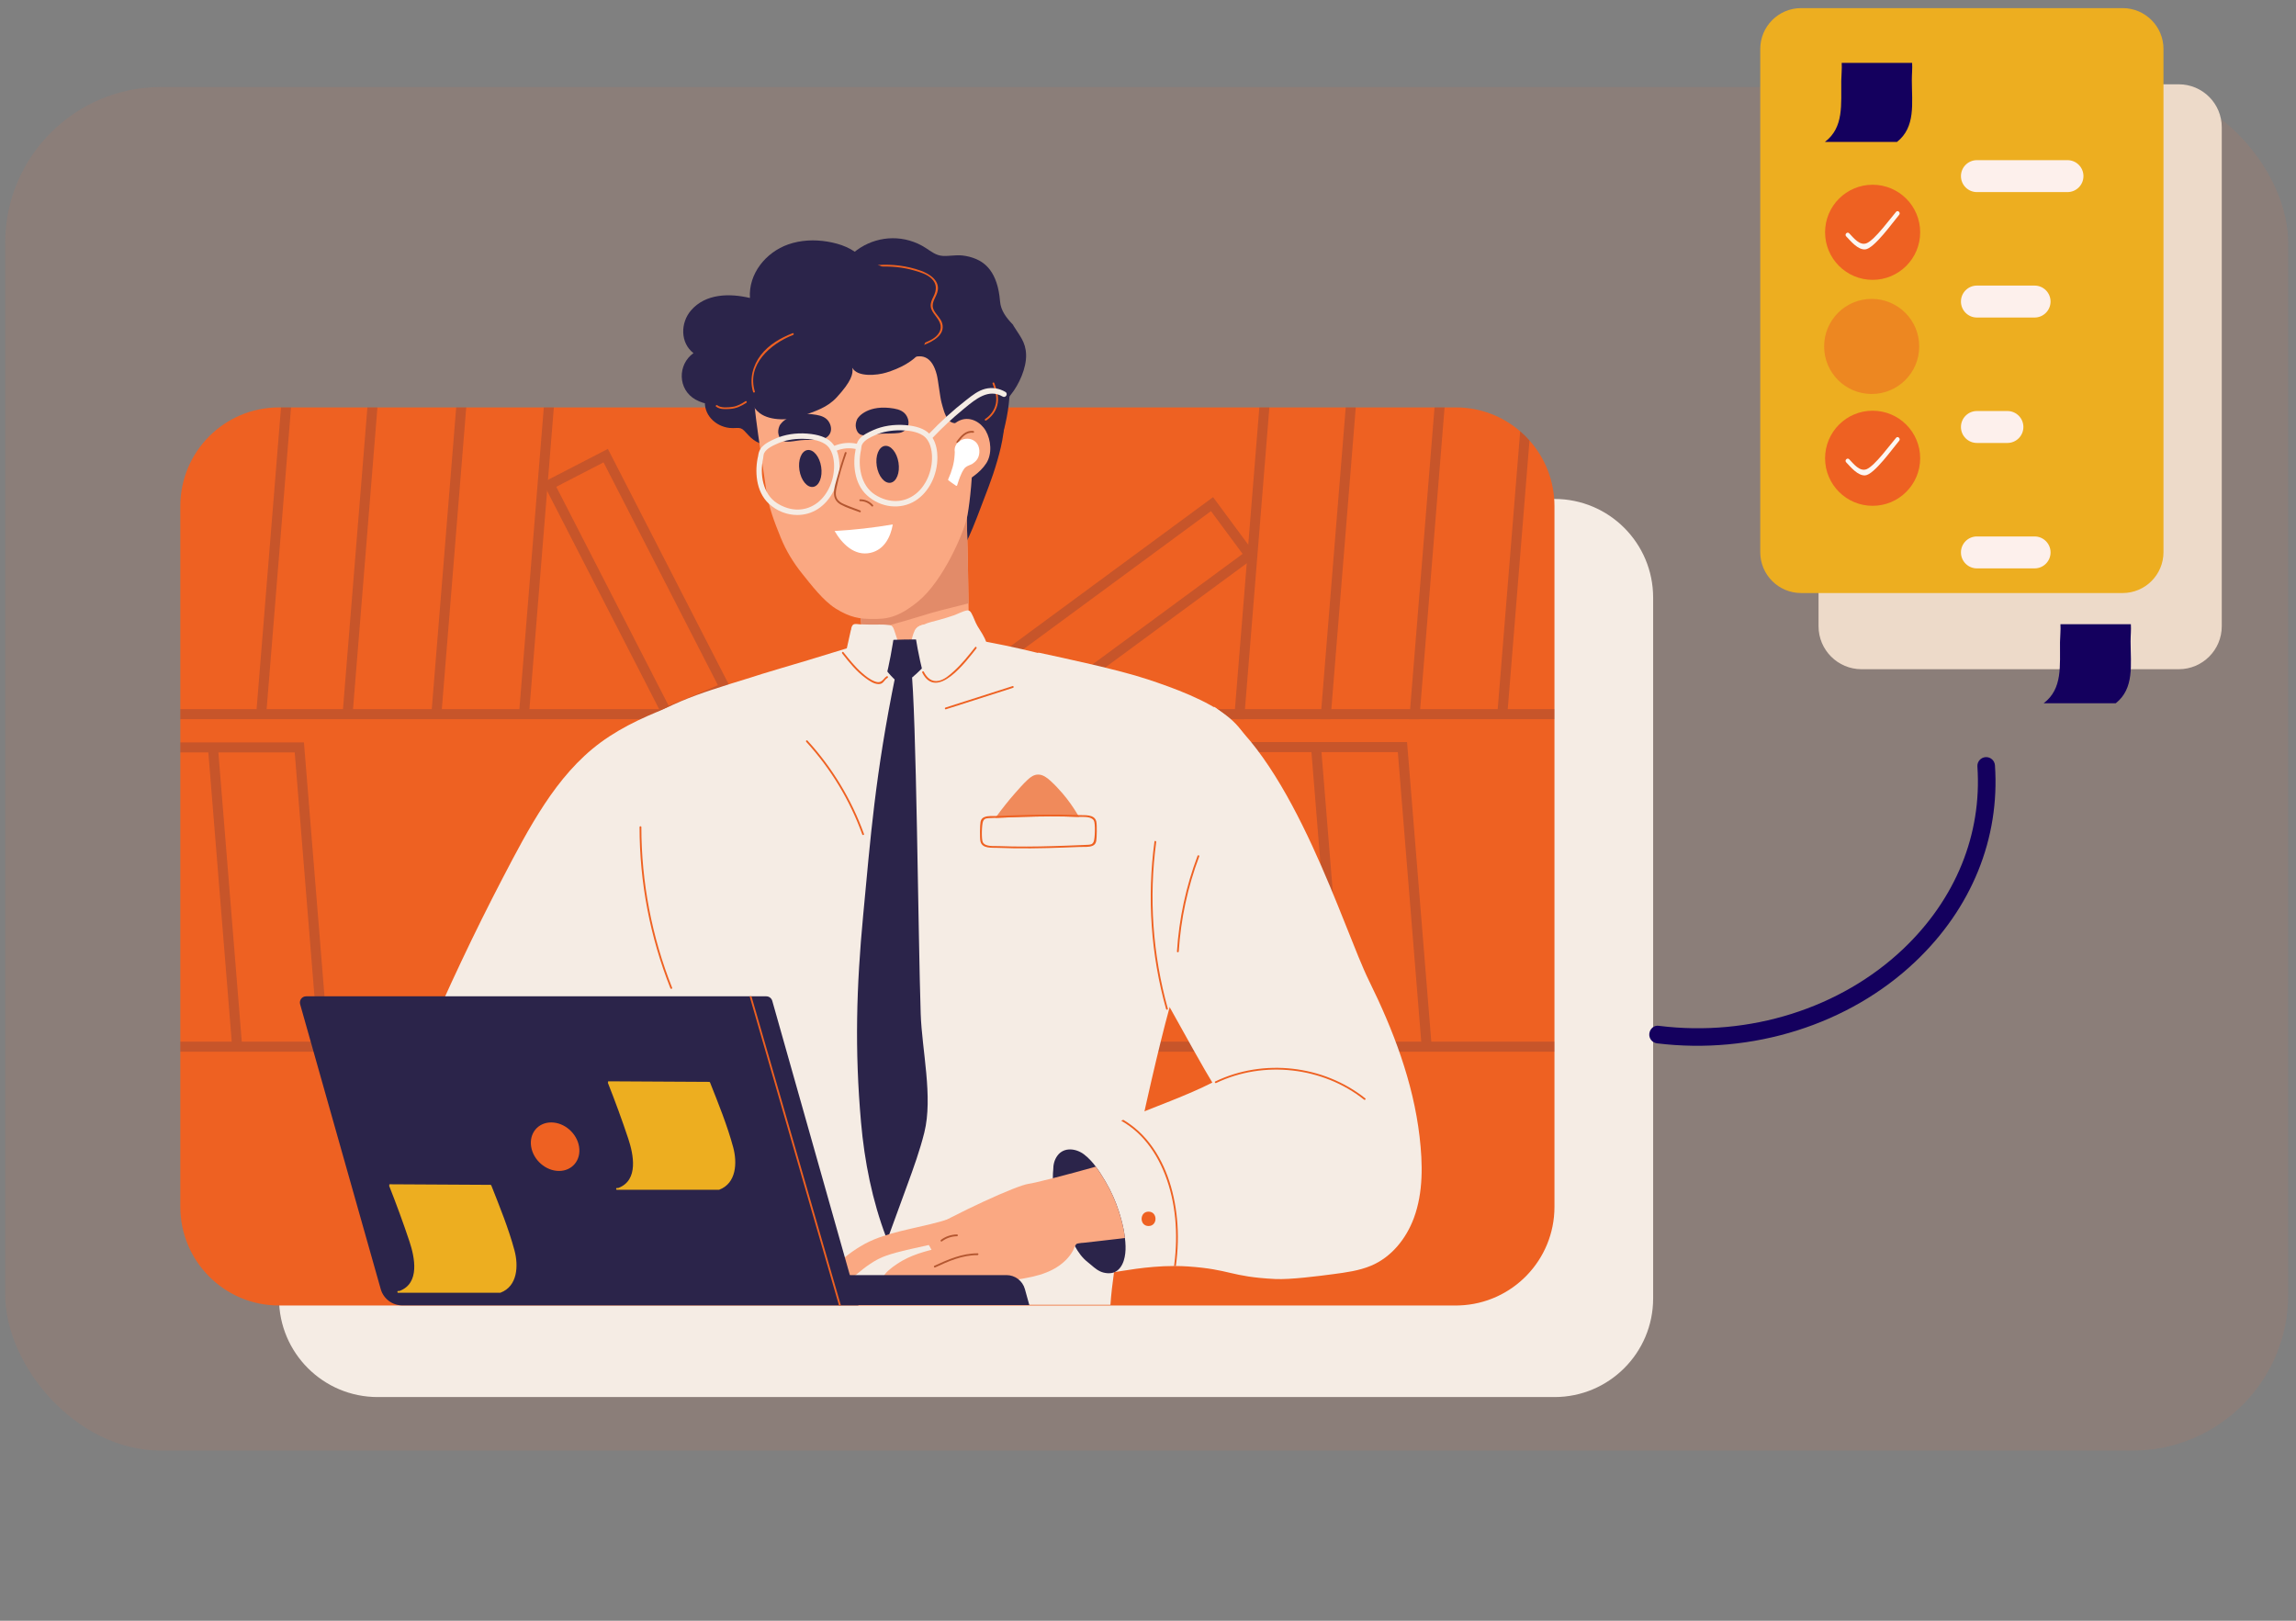 <svg xmlns="http://www.w3.org/2000/svg" width="221" height="156" viewBox="0 0 221 156" fill="none"><rect x="0" y="0" width="221" height="156" fill="#808080" stroke="none"/><rect opacity="0.1" x="0.5" y="8.375" width="219.75" height="131.25" rx="15" fill="#F06E3E"></rect><path d="M159.122 57.523V124.973C159.122 130.219 154.871 134.471 149.626 134.471H36.353C31.107 134.471 26.855 130.219 26.855 124.973V57.523C26.855 52.277 31.107 48.025 36.353 48.025H149.626C154.871 48.025 159.122 52.277 159.122 57.523Z" fill="#F5ECE4"></path><path d="M149.624 48.711V116.16C149.624 121.288 145.564 125.464 140.482 125.651C140.365 125.655 140.245 125.659 140.127 125.659H26.854C21.609 125.659 17.357 121.407 17.357 116.16V48.711C17.357 43.465 21.609 39.213 26.854 39.213H140.127C142.496 39.213 144.66 40.079 146.323 41.514C146.641 41.787 146.942 42.082 147.22 42.395C148.716 44.073 149.624 46.285 149.624 48.711Z" fill="#EE6122"></path><g opacity="0.2"><path d="M29.256 71.462H17.357V72.425H20.054L22.352 100.835H23.318L21.02 72.425H28.368L30.667 100.835H31.633L29.256 71.462Z" fill="#2B244A"></path><path d="M135.435 71.43H119.408V72.394H126.233L128.531 100.803H129.498L127.199 72.394H134.547L136.845 100.803H137.812L135.435 71.43Z" fill="#2B244A"></path><path d="M149.624 68.259V69.223L17.357 69.222V68.259H149.624Z" fill="#2B244A"></path><path d="M149.624 100.265V101.228L17.357 101.227V100.265H149.624Z" fill="#2B244A"></path><path d="M28.015 39.213L25.587 69.22H24.621L27.049 39.213H28.015Z" fill="#2B244A"></path><path d="M36.33 39.213L33.902 69.22H32.936L35.364 39.213H36.33Z" fill="#2B244A"></path><path d="M44.877 39.213L42.45 69.22H41.484L41.56 68.257L43.911 39.213H44.877Z" fill="#2B244A"></path><path d="M53.31 39.213L50.882 69.22H49.916L52.344 39.213H53.31Z" fill="#2B244A"></path><path d="M122.183 39.213L119.755 69.221H118.79L121.218 39.213H122.183Z" fill="#2B244A"></path><path d="M130.498 39.213L128.07 69.221H127.104L129.532 39.213H130.498Z" fill="#2B244A"></path><path d="M139.047 39.213L136.619 69.221H135.653L138.08 39.213H139.047Z" fill="#2B244A"></path><path d="M147.221 42.394L145.05 69.219H144.083L146.324 41.513C146.642 41.785 146.943 42.08 147.221 42.394Z" fill="#2B244A"></path><path d="M58.511 43.209C58.226 43.356 57.939 43.503 57.655 43.651C56.138 44.434 54.621 45.217 53.105 46C52.82 46.148 52.533 46.295 52.248 46.442L63.895 69.131C64.198 69.017 64.499 68.901 64.799 68.783C66.396 68.161 67.977 67.503 69.543 66.81C69.836 66.68 70.129 66.549 70.422 66.415L58.511 43.209ZM64.359 67.925L53.543 46.855C55.06 46.072 56.577 45.29 58.094 44.505L69.103 65.954C67.538 66.648 65.955 67.305 64.359 67.925Z" fill="#2B244A"></path><path d="M120.954 53.519C120.763 53.261 120.572 53.002 120.382 52.744C119.367 51.372 118.351 49.999 117.336 48.627C117.145 48.369 116.954 48.11 116.763 47.852L96.227 62.973C96.388 63.254 96.55 63.532 96.715 63.81C97.584 65.287 98.486 66.743 99.419 68.178C99.595 68.446 99.77 68.715 99.95 68.983L120.954 53.519ZM97.491 63.238L116.562 49.197C117.578 50.569 118.591 51.942 119.608 53.314L100.194 67.607C99.259 66.173 98.358 64.716 97.491 63.238Z" fill="#2B244A"></path></g><path d="M91.73 52.907C91.796 50.794 91.773 48.677 91.533 46.575C91.299 44.526 90.942 42.332 89.999 40.461C88.224 36.941 83.938 35.7 80.145 36.004C78.88 36.105 77.632 36.348 76.409 36.67C75.186 36.992 73.939 37.401 72.664 37.235C72.942 35.582 73.64 33.987 74.431 32.509C75.247 30.987 76.342 29.675 77.817 28.704C80.857 26.702 84.782 26.308 88.356 26.789C90.078 27.02 91.785 27.526 93.194 28.534C94.451 29.433 95.418 30.669 96.082 32.027C97.623 35.179 97.405 38.766 96.448 42.047C95.342 45.841 93.304 49.288 91.73 52.907Z" fill="#2B244A"></path><path d="M67.603 76.234C67.213 77.741 66.511 79.163 65.842 80.563C65.21 81.886 64.54 83.192 63.848 84.485C61.065 89.684 57.911 94.677 55.218 99.926C53.72 102.846 52.371 105.846 51.322 108.958C51.306 109.004 51.34 109.049 51.382 109.064C53.006 109.624 54.629 110.185 56.252 110.745C57.065 111.026 57.876 111.306 58.688 111.586C59.12 111.735 59.553 111.885 59.986 112.034C60.388 112.173 60.866 112.278 61.129 112.638C61.599 113.28 61.165 114.23 60.936 114.888C60.672 115.65 60.389 116.405 60.086 117.153C59.454 118.716 58.738 120.243 57.948 121.733C57.948 121.733 57.947 121.738 57.946 121.74C57.588 121.726 57.23 121.712 56.872 121.699L52.124 121.515C49.123 121.399 46.098 121.345 43.13 120.843C41.794 120.616 40.442 120.318 39.181 119.818C38.035 119.364 36.894 118.677 36.277 117.571C35.548 116.265 35.751 114.685 36.062 113.289C36.38 111.855 36.858 110.463 37.372 109.088C39.475 103.468 41.851 97.942 44.414 92.516C45.693 89.809 47.024 87.128 48.408 84.474C49.66 82.073 50.919 79.661 52.413 77.4C53.891 75.162 55.634 73.068 57.804 71.47C60.04 69.824 62.616 68.727 65.201 67.758C65.3 67.722 65.399 67.685 65.498 67.648C67.014 70.296 68.415 73.111 67.603 76.234Z" fill="#F5ECE4"></path><path d="M76.279 38.289C76.221 37.011 75.635 34.829 73.933 35.007C72.889 35.116 71.85 35.874 71.023 36.459C70.092 37.118 69.156 38.298 67.894 37.979C67.845 37.967 67.806 37.996 67.787 38.039C67.72 38.199 67.757 38.34 67.872 38.443C67.665 39.852 68.816 41.037 70.222 41.191C70.448 41.216 70.666 41.204 70.892 41.194C71.214 41.179 71.392 41.215 71.629 41.453C71.933 41.759 72.187 42.092 72.545 42.346C73.174 42.793 74.018 43.016 74.748 42.671C76.261 41.955 76.343 39.706 76.279 38.289Z" fill="#2B244A"></path><path d="M120.224 81.457C118.97 86.389 114.908 90.964 112.98 95.703C112.123 97.806 107.395 118.051 106.884 125.593H76.811C75.059 125.119 73.33 124.569 71.632 123.945C71.599 124.043 71.564 124.14 71.53 124.237C71.609 124.234 71.689 124.228 71.768 124.225C71.889 124.218 71.888 124.391 71.768 124.398C71.668 124.403 71.568 124.408 71.468 124.414C71.379 124.654 71.289 124.893 71.193 125.13C71.149 125.231 70.97 125.186 71.013 125.083C71.101 124.865 71.187 124.645 71.269 124.424C70.556 124.462 69.68 121.897 68.967 121.932C62.041 122.278 55.043 122.48 48.173 121.418C46.822 121.209 45.463 120.939 44.757 119.733C44.045 118.512 43.997 116.971 44.113 115.621C44.245 114.089 44.599 112.572 44.907 111.062C45.233 109.466 45.574 107.871 45.93 106.28C47.35 99.943 49.01 93.651 50.906 87.422C51.772 84.573 52.619 81.701 53.717 78.92C54.641 76.583 55.807 74.281 57.575 72.386C58.991 70.869 60.754 69.831 62.633 68.951C64.471 67.863 66.539 67.044 68.52 66.395C69.775 65.982 71.039 65.587 72.307 65.2C73.137 64.909 76.839 63.83 77.783 63.543L87.143 60.679C91.446 61.087 95.712 61.812 99.89 62.846C99.917 62.82 99.962 62.816 100.073 62.84C102.333 63.33 107.587 64.434 110.454 65.385C112.906 66.198 116.249 67.401 118.249 69.03C122.081 72.149 121.26 77.379 120.224 81.457Z" fill="#F5ECE4"></path><path d="M136.091 117.239C135.352 119.226 133.936 121.012 131.944 121.839C130.801 122.313 129.562 122.476 128.345 122.638C126.922 122.827 124.179 123.18 122.746 123.109C118.379 122.892 118.481 122.178 114.316 121.898C113.935 121.874 113.556 121.86 113.183 121.858C113.124 121.857 113.067 121.857 113.01 121.857C110.329 121.86 107.89 122.369 107.096 122.474C105.641 120.021 102.404 111.146 102.254 110.829C103.699 109.745 105.737 108.78 107.921 107.87C107.988 107.841 108.056 107.813 108.123 107.786C111.104 106.553 114.333 105.413 116.693 104.2C115.374 102.096 108.749 89.957 106.779 86.501C108.159 84.448 110.274 80.104 111.422 77.883C112.519 75.761 113.636 73.658 114.774 71.558C115.23 70.714 115.636 69.839 116.066 68.978C116.144 69.032 116.221 69.085 116.297 69.142C119.882 71.812 116.031 67.428 116.996 68.111C124.561 73.473 129.333 89.446 131.765 94.382C134.098 99.115 136.026 104.134 136.641 109.407C136.941 111.999 137.01 114.755 136.091 117.239Z" fill="#F5ECE4"></path><path d="M98.766 34.128C98.727 32.892 98.129 32.303 97.552 31.354C97.534 31.326 97.525 31.298 97.518 31.27C96.883 30.609 96.332 29.92 96.259 29.007C96.029 26.105 94.74 25.262 93.925 24.921C93.517 24.751 93.087 24.642 92.647 24.593C92.01 24.52 91.388 24.666 90.754 24.631C90.098 24.595 89.642 24.216 89.12 23.876C88.632 23.557 88.097 23.312 87.534 23.152C85.374 22.534 83.075 23.238 81.598 24.863C81.573 24.791 81.438 24.803 81.427 24.898C81.42 24.959 81.417 25.02 81.413 25.081C81.366 25.137 81.319 25.191 81.274 25.248C81.213 25.328 81.329 25.404 81.401 25.354C81.393 26.012 81.53 26.661 81.82 27.261C81.854 27.33 81.89 27.401 81.928 27.471C81.903 27.494 81.877 27.518 81.854 27.545C81.377 28.092 81.607 28.913 82.014 29.424C82.571 30.123 83.437 30.425 84.259 30.702C85.197 31.018 86.098 31.403 86.95 31.906C90.406 33.947 92.983 37.097 93.743 40.96C94.085 42.7 94.178 44.475 94.146 46.245C93.432 47.289 92.601 48.554 92.348 49.793C92.111 50.956 91.882 52.148 91.755 53.344C91.729 53.444 91.703 53.545 91.677 53.645C91.653 53.734 91.757 53.782 91.821 53.729C92.942 52.806 93.42 51.451 95.164 46.84C95.705 45.409 96.362 43.323 96.566 41.808C96.721 40.659 96.779 39.455 97.043 38.314C97.126 38.205 97.21 38.098 97.297 37.991C98.089 37.009 98.808 35.417 98.766 34.128Z" fill="#2B244A"></path><path d="M93.231 58.548C93.2 55.451 93.134 52.352 93.036 49.256C93.005 48.179 92.966 47.103 92.925 46.027C92.92 45.932 92.781 45.906 92.757 46.005C92.621 46.553 92.166 46.873 91.714 47.152C91.24 47.442 90.76 47.721 90.278 47.999C89.305 48.561 88.321 49.104 87.328 49.628C85.648 50.513 83.939 51.34 82.209 52.115C82.199 52.031 82.188 51.946 82.177 51.861C82.163 51.752 81.993 51.75 82.007 51.861C82.022 51.97 82.034 52.079 82.048 52.188C81.785 52.305 81.522 52.425 81.257 52.539C81.157 52.582 81.244 52.732 81.342 52.689C81.586 52.584 81.828 52.471 82.071 52.364C82.29 54.097 82.485 55.831 82.659 57.57C82.78 58.777 82.89 59.987 82.987 61.198C83.044 61.878 83.096 62.556 83.145 63.236C82.997 63.36 82.963 63.663 83.167 63.81C83.174 63.813 83.181 63.817 83.186 63.822C83.188 63.831 83.188 63.839 83.188 63.846C83.194 63.94 83.312 63.953 83.347 63.893C83.679 63.983 86.887 63.984 87.177 63.95L89.679 63.204C90.81 63.073 92.029 62.798 93.152 63.097C93.205 63.111 93.259 63.07 93.259 63.012C93.257 61.525 93.248 60.038 93.231 58.548Z" fill="#FAA882"></path><path d="M83.707 60.675C84.554 60.558 85.388 60.231 86.206 60.012C87.366 59.701 88.508 59.325 89.66 58.992C90.839 58.65 92.044 58.392 93.227 58.068C93.194 55.13 93.131 52.19 93.038 49.253C90.592 50.981 88.455 53.108 86.198 55.066C85.121 56.001 83.968 56.96 82.66 57.566C82.762 58.583 82.854 59.602 82.94 60.62C83.199 60.591 83.464 60.609 83.707 60.675Z" fill="#E28B69"></path><path d="M108.34 119.955C108.333 119.691 108.312 119.424 108.279 119.159C108.212 118.57 108.089 117.982 107.935 117.408C107.871 117.162 107.798 116.918 107.722 116.679C107.388 115.63 106.937 114.616 106.373 113.67C106.105 113.217 105.81 112.738 105.474 112.291C105.329 112.096 105.175 111.908 105.012 111.731C104.803 111.501 104.578 111.292 104.338 111.109C103.573 110.535 102.415 110.381 101.785 111.231C101.478 111.649 101.379 112.114 101.379 112.596C101.367 112.707 101.358 112.817 101.352 112.928C101.343 113.087 101.337 113.246 101.341 113.404C101.355 115.014 101.914 116.593 102.572 118.079C102.654 118.263 102.739 118.448 102.823 118.632C103.03 119.078 103.231 119.528 103.466 119.951C103.784 120.532 104.166 121.069 104.712 121.496C105.132 121.823 105.429 122.156 105.91 122.381C106.297 122.563 106.913 122.632 107.314 122.435C108.179 122.012 108.364 120.809 108.34 119.955Z" fill="#2B244A"></path><path d="M107.937 117.41C107.873 117.165 107.8 116.921 107.724 116.682C107.39 115.632 106.939 114.618 106.375 113.672C106.107 113.219 105.812 112.74 105.476 112.294C104.11 112.681 102.581 113.091 101.343 113.406C100.2 113.697 99.304 113.907 99.012 113.946C97.853 114.099 92.109 116.727 88.593 118.789C88.349 118.931 89.457 119.192 89.163 119.385C89.657 120.325 90.187 121.245 90.709 122.171C91.012 122.708 91.289 123.262 91.634 123.765C93.502 123.658 95.368 123.503 97.222 123.252C99.097 122.996 101.153 122.698 102.564 121.312C102.844 121.037 103.09 120.722 103.28 120.376C103.354 120.243 103.399 120.089 103.468 119.954C103.479 119.932 103.491 119.911 103.503 119.89C103.617 119.7 103.61 119.721 103.839 119.672C104.003 119.636 104.182 119.634 104.349 119.617C104.755 119.574 105.161 119.529 105.568 119.48C106.349 119.394 107.131 119.304 107.911 119.209C108.033 119.193 108.158 119.18 108.281 119.162C108.213 118.572 108.09 117.984 107.937 117.41Z" fill="#FAA882"></path><path d="M93.156 37.677C92.493 35.159 92.031 32.752 89.529 31.671C88.104 31.055 87.463 30.505 85.934 30.256C84.325 29.993 82.679 29.886 81.055 30.072C78.469 30.367 75.941 31.466 74.233 33.455C73.339 34.498 72.768 35.742 72.558 37.045C72.529 37.056 72.508 37.081 72.512 37.122C72.517 37.164 72.522 37.207 72.526 37.249C72.383 38.347 73.455 45.036 73.768 47.257C73.994 48.853 74.55 50.273 75.161 51.777C75.667 53.023 76.378 54.18 77.223 55.229C78.105 56.325 79.232 57.814 80.436 58.573C81.869 59.475 82.821 59.553 83.75 59.574C85.282 59.61 86.387 59.51 88.376 57.888C90.799 55.913 92.862 51.123 93.132 49.565C93.66 46.505 93.954 40.699 93.156 37.677Z" fill="#FAA882"></path><path d="M79.041 44.929C79.194 45.908 78.849 46.775 78.271 46.865C77.693 46.955 77.1 46.234 76.948 45.255C76.796 44.276 77.141 43.409 77.719 43.319C78.297 43.229 78.889 43.95 79.041 44.929Z" fill="#2B244A"></path><path d="M85.715 46.466C86.293 46.376 86.638 45.509 86.486 44.53C86.333 43.551 85.741 42.83 85.163 42.92C84.585 43.01 84.24 43.877 84.392 44.856C84.544 45.835 85.137 46.556 85.715 46.466Z" fill="#2B244A"></path><path d="M84.029 48.609C83.712 48.255 83.274 48.062 82.799 48.063C82.688 48.063 82.688 48.237 82.799 48.236C83.232 48.235 83.618 48.409 83.907 48.731C83.981 48.814 84.103 48.691 84.029 48.609Z" fill="#B35630"></path><path d="M79.08 42.282C78.598 42.349 77.933 42.336 77.448 42.347C76.984 42.358 76.483 42.471 76.022 42.509C75.449 42.554 75.093 42.427 74.941 41.838C74.865 41.545 74.917 41.261 75.031 40.987C75.152 40.693 76.147 39.516 78.577 39.93C79.068 40.014 79.575 40.189 79.832 40.685C80.265 41.522 79.75 42.189 79.08 42.282Z" fill="#2B244A"></path><path d="M86.539 41.672C86.057 41.739 85.392 41.727 84.907 41.738C84.443 41.748 83.942 41.862 83.481 41.899C82.909 41.945 82.552 41.818 82.4 41.229C82.324 40.935 82.376 40.652 82.49 40.377C82.611 40.084 83.606 38.907 86.036 39.321C86.526 39.404 87.034 39.579 87.291 40.075C87.724 40.912 87.209 41.579 86.539 41.672Z" fill="#2B244A"></path><path d="M83.799 53.209C82.249 53.563 81.055 52.346 80.334 51.11C82.213 51.005 84.082 50.794 85.935 50.477C85.722 51.704 85.106 52.91 83.799 53.209Z" fill="white"></path><path d="M94.737 40.453C94.538 40.831 94.262 40.977 93.791 40.855C93.558 40.794 93.356 40.691 93.109 40.671C92.432 40.619 91.741 41.004 91.256 40.367C90.913 39.918 90.778 39.296 90.632 38.775C90.477 38.224 90.312 36.622 90.169 36.067C89.729 34.352 88.814 34.09 87.842 34.418C87.859 34.362 87.13 32.531 87.128 32.464C87.116 32.123 86.882 31.913 86.605 31.713C86.368 31.542 86.081 31.387 85.983 31.109C85.851 30.733 86.101 30.334 86.438 30.124C86.949 29.805 87.668 29.805 88.259 29.868C90.805 30.138 92.543 32.07 93.646 33.99C94.718 35.857 95.827 38.391 94.737 40.453Z" fill="#2B244A"></path><path d="M94.887 41.47C94.42 40.65 93.431 40.086 92.493 40.422C91.612 40.737 91.121 41.672 90.97 42.543C90.958 42.611 91.019 42.655 91.071 42.651C91.083 43.128 91.215 43.6 91.337 44.069C91.565 44.945 91.798 45.82 92.031 46.694C92.047 46.752 92.109 46.77 92.158 46.746C93.17 46.262 94.32 45.55 94.939 44.584C95.51 43.693 95.396 42.364 94.887 41.47Z" fill="#FAA882"></path><path d="M93.679 41.48C92.936 41.396 92.464 41.965 92.07 42.511C92.023 42.576 92.1 42.654 92.167 42.638C93.106 42.41 93.803 43.938 92.89 44.394C92.79 44.443 92.878 44.593 92.977 44.543C93.996 44.035 93.348 42.421 92.333 42.444C92.667 41.999 93.068 41.584 93.679 41.653C93.789 41.666 93.788 41.493 93.679 41.48Z" fill="#B35630"></path><path d="M90.691 31.123C90.559 30.655 90.161 30.332 89.924 29.923C89.53 29.242 90.019 28.781 90.218 28.15C90.565 27.047 89.486 26.359 88.601 26.045C87.3 25.584 85.912 25.415 84.536 25.505C84.426 25.512 84.425 25.685 84.536 25.677C85.715 25.6 86.894 25.715 88.029 26.044C88.587 26.205 89.216 26.391 89.648 26.799C90.2 27.32 90.168 27.909 89.851 28.544C89.697 28.854 89.542 29.171 89.591 29.528C89.635 29.842 89.827 30.105 90.014 30.351C90.394 30.85 90.759 31.353 90.406 31.992C90.099 32.547 89.475 32.801 88.918 33.028C88.816 33.069 88.86 33.236 88.963 33.194C89.793 32.858 91.004 32.234 90.691 31.123Z" fill="#EE6122"></path><path d="M71.756 38.618C71.367 38.869 70.98 39.093 70.514 39.16C70.09 39.22 69.399 39.292 69.043 39.01C68.956 38.943 68.833 39.064 68.921 39.133C69.3 39.432 69.84 39.387 70.297 39.357C70.886 39.318 71.354 39.083 71.843 38.767C71.937 38.707 71.85 38.557 71.756 38.618Z" fill="#EE6122"></path><path d="M95.706 36.872C95.667 36.769 95.5 36.814 95.539 36.918C95.772 37.54 95.996 38.196 95.852 38.867C95.72 39.475 95.347 39.989 94.829 40.327C94.736 40.388 94.823 40.537 94.916 40.476C95.435 40.138 95.822 39.637 95.988 39.035C96.191 38.294 95.967 37.568 95.706 36.872Z" fill="#EE6122"></path><path d="M94.948 61.867C94.773 61.292 94.406 60.789 94.088 60.26C93.852 59.866 93.733 59.425 93.509 59.028C93.409 58.85 93.3 58.727 93.084 58.759C92.666 58.822 92.201 59.096 91.798 59.233C91.322 59.396 90.841 59.544 90.356 59.676C89.879 59.807 89.369 59.906 88.922 60.119C88.912 60.122 88.901 60.123 88.891 60.126C88.756 60.159 88.623 60.2 88.498 60.259C88.28 60.364 88.137 60.53 88.034 60.727C87.893 60.992 87.826 61.307 87.746 61.59C87.535 62.346 87.324 63.104 87.113 63.861C86.982 63.431 86.849 63.002 86.712 62.574C86.525 61.997 86.332 61.421 86.133 60.847C86.015 60.508 85.977 60.223 85.59 60.165C84.993 60.078 84.338 60.133 83.736 60.119C83.425 60.112 83.111 60.105 82.8 60.096C82.615 60.093 82.333 60.017 82.164 60.102C82 60.185 81.943 60.401 81.917 60.626C81.908 60.635 81.899 60.646 81.896 60.664L81.139 64.072C81.134 64.102 81.137 64.137 81.161 64.157C81.797 64.694 82.432 65.23 83.069 65.766C83.547 66.17 84.049 66.705 84.673 66.876C84.872 66.93 85.019 66.921 85.138 66.867C85.327 66.84 85.51 66.745 85.686 66.552C86.241 65.944 86.688 65.018 87.127 64.314C87.582 64.913 88.061 66.25 88.873 66.796C89.154 66.985 89.692 66.959 89.728 66.931L92.689 64.697C93.449 64.104 94.29 63.552 94.995 62.896C95.284 62.629 95.149 62.23 94.948 61.867Z" fill="#F5ECE4"></path><path d="M88.838 64.247C88.53 64.518 87.927 65.187 87.538 65.365C87.328 65.462 87.061 65.631 86.827 65.661C86.43 65.712 86.204 65.499 85.953 65.245C85.634 64.922 85.34 64.572 85.078 64.201C84.743 63.725 84.642 63.321 84.805 62.753C84.883 62.48 84.954 62.208 85.014 61.933C85.051 61.764 85.191 61.637 85.362 61.624C86.139 61.562 88.002 61.526 88.814 61.565C89.009 61.575 89.165 61.725 89.185 61.919C89.239 62.446 89.26 62.626 89.256 63.152C89.252 63.678 89.253 63.884 88.838 64.247Z" fill="#2B244A"></path><path d="M86.103 60.956C86.084 60.934 86.061 60.916 86.039 60.897C86.02 60.668 85.955 60.449 85.805 60.255C85.737 60.168 85.587 60.254 85.656 60.342C85.757 60.475 85.816 60.619 85.846 60.77C85.586 60.654 85.274 60.693 85.023 60.865C84.578 61.168 84.357 61.756 84.212 62.252C84.01 62.939 83.969 63.667 83.989 64.379C84.005 64.961 83.988 65.66 84.32 66.168C84.446 66.359 84.705 66.684 84.9 66.41C85.076 66.161 85.139 65.749 85.215 65.457C85.316 65.065 85.407 64.67 85.494 64.274C85.658 63.522 85.802 62.766 85.923 62.006C85.969 61.717 86.036 61.407 86.044 61.105C86.106 61.1 86.159 61.017 86.103 60.956Z" fill="#F5ECE4"></path><path d="M89.847 61.589C89.701 61.093 89.48 60.505 89.035 60.202C88.99 60.171 88.942 60.145 88.894 60.122C88.758 60.156 88.626 60.197 88.501 60.255C88.283 60.361 88.14 60.527 88.036 60.724C88.062 60.933 88.103 61.145 88.136 61.341C88.257 62.102 88.4 62.858 88.565 63.611C88.651 64.007 88.742 64.401 88.843 64.793C88.919 65.086 88.982 65.497 89.158 65.747C89.353 66.022 89.613 65.696 89.737 65.504C90.071 64.998 90.054 64.297 90.069 63.716C90.09 63.003 90.049 62.277 89.847 61.589Z" fill="#F5ECE4"></path><path d="M88.621 97.574C88.377 90.253 88.208 68.383 87.705 64.277C87.695 64.195 87.594 64.156 87.544 64.234C87.381 64.489 86.525 64.744 86.362 64.999C86.34 64.918 86.216 64.895 86.197 64.99C84.225 74.644 83.788 80.684 83.087 88.062C82.428 95.005 82.261 101.036 82.876 108.007C83.21 111.803 83.957 115.562 85.313 119.13C85.344 119.211 85.449 119.213 85.479 119.13C86.098 117.436 86.717 115.742 87.335 114.048C87.941 112.391 88.542 110.727 88.969 109.014C89.822 105.59 88.737 101.077 88.621 97.574Z" fill="#2B244A"></path><path d="M85.348 65.094C85.235 65.161 85.178 65.234 85.094 65.331C84.818 65.647 84.613 65.742 84.201 65.587C83.748 65.416 83.332 65.087 82.972 64.771C82.296 64.18 81.737 63.472 81.183 62.771C81.113 62.684 80.992 62.807 81.06 62.893C81.733 63.746 82.42 64.611 83.303 65.258C83.653 65.514 84.082 65.825 84.534 65.846C85.051 65.87 85.059 65.467 85.434 65.243C85.53 65.186 85.444 65.036 85.348 65.094Z" fill="#EE6122"></path><path d="M93.865 62.285C93.221 63.099 92.571 63.919 91.797 64.617C91.394 64.982 90.917 65.408 90.37 65.528C89.675 65.681 89.21 65.23 88.919 64.656C88.869 64.556 88.72 64.644 88.77 64.743C90.169 67.502 93.021 63.627 93.987 62.407C94.056 62.321 93.934 62.198 93.865 62.285Z" fill="#EE6122"></path><path d="M112.408 97.084C110.952 91.879 110.568 86.407 111.289 81.049C111.304 80.94 111.137 80.893 111.123 81.003C110.397 86.393 110.776 91.893 112.241 97.131C112.271 97.237 112.437 97.192 112.408 97.084Z" fill="#EE6122"></path><path d="M115.267 82.382C114.154 85.333 113.488 88.431 113.287 91.579C113.28 91.69 113.453 91.689 113.46 91.579C113.66 88.446 114.326 85.365 115.434 82.427C115.473 82.323 115.306 82.278 115.267 82.382Z" fill="#EE6122"></path><path d="M131.417 105.723C127.391 102.518 121.615 101.865 116.976 104.093C116.876 104.141 116.963 104.29 117.063 104.242C121.626 102.051 127.334 102.693 131.295 105.845C131.382 105.914 131.505 105.792 131.417 105.723Z" fill="#EE6122"></path><path d="M64.697 95.078C62.742 90.162 61.733 84.903 61.734 79.612C61.734 79.5 61.56 79.5 61.56 79.612C61.56 84.918 62.569 90.194 64.53 95.125C64.571 95.226 64.738 95.182 64.697 95.078Z" fill="#EE6122"></path><path d="M113.182 121.861C113.123 121.859 113.066 121.859 113.009 121.859C113.02 121.785 113.03 121.711 113.038 121.637C113.4 118.77 113.19 115.774 112.139 113.065C111.66 111.833 110.998 110.657 110.119 109.664C109.696 109.185 109.222 108.748 108.7 108.376C108.465 108.208 108.2 108.025 107.92 107.872C107.987 107.843 108.055 107.816 108.122 107.788C108.358 107.924 108.58 108.08 108.786 108.225C109.357 108.632 109.873 109.111 110.329 109.64C112.145 111.757 113.025 114.555 113.289 117.294C113.436 118.819 113.389 120.349 113.182 121.861Z" fill="#EE6122"></path><path d="M110.554 116.624C109.664 116.624 109.662 118.008 110.554 118.008C111.444 118.008 111.446 116.624 110.554 116.624Z" fill="#EE6122"></path><path d="M97.464 66.039C95.312 66.727 93.158 67.416 91.006 68.105C90.9 68.138 90.945 68.306 91.051 68.271C93.204 67.583 95.357 66.894 97.51 66.205C97.616 66.172 97.571 66.005 97.464 66.039Z" fill="#EE6122"></path><path d="M89.193 29.301C89.082 28.706 88.895 28.103 88.514 27.624C88.08 27.079 87.423 26.805 86.809 26.521C85.935 26.116 85.054 25.724 84.168 25.347C83.781 25.182 83.394 25.02 83.005 24.86C83.001 24.859 82.998 24.857 82.994 24.855L82.993 24.854C82.131 23.904 80.871 23.457 79.631 23.253C78.379 23.047 77.066 23.104 75.863 23.528C73.715 24.285 72.034 26.343 72.184 28.681C70.232 28.221 67.921 28.24 66.508 29.883C65.489 31.07 65.464 32.997 66.75 33.989C65.199 35.092 65.228 37.501 66.949 38.459C68.855 39.521 70.541 38.495 72.163 37.433C72.047 38.316 72.408 39.228 73.131 39.769C74.169 40.548 76.06 40.461 77.178 40.049C78.472 39.572 79.618 39.252 80.55 38.233C81.931 36.722 82.136 36.008 82.042 35.401C82.515 36.319 84.423 36.133 85.308 35.861C86.531 35.486 87.997 34.803 88.717 33.692C89.096 33.106 89.215 32.373 89.287 31.692C89.371 30.896 89.341 30.088 89.193 29.301Z" fill="#2B244A"></path><path d="M76.297 32.071C75.131 32.526 74.004 33.173 73.228 34.18C72.456 35.182 72.112 36.502 72.49 37.729C72.523 37.834 72.69 37.789 72.657 37.682C71.854 35.078 74.171 33.084 76.343 32.237C76.446 32.198 76.401 32.03 76.297 32.071Z" fill="#EE6122"></path><path d="M91.528 117.266C90.235 117.708 88.893 117.983 87.564 118.29C86.404 118.558 85.243 118.848 84.14 119.3C82.915 119.802 81.876 120.54 80.867 121.385C80.332 121.832 79.795 122.28 79.287 122.76C79.068 122.968 78.851 123.179 78.648 123.403C78.407 123.67 78.459 123.577 78.569 124.039C78.69 124.55 78.661 124.505 79.117 124.468C80.39 124.366 81.46 123.478 82.399 122.695C83.302 121.943 84.195 121.243 85.319 120.856C86.588 120.418 87.938 120.172 89.244 119.87C90.211 119.647 91.179 119.435 92.143 119.201C91.906 118.566 91.699 117.922 91.528 117.266Z" fill="#FAA882"></path><path d="M92.476 121.489C92.33 121.277 92.15 121.088 91.943 120.936C91.626 120.702 90.907 120.592 90.775 120.215C90.883 120.191 90.99 120.168 91.098 120.145C91.206 120.121 91.161 119.954 91.052 119.978C89.615 120.292 88.149 120.614 86.855 121.343C86.462 121.564 84.309 122.891 85.237 123.361C85.493 123.491 85.822 123.529 86.102 123.582C86.509 123.659 86.919 123.726 87.33 123.784C88.077 123.888 88.829 123.962 89.583 124.002C90.516 124.052 92.498 124.379 92.826 123.129C92.971 122.575 92.795 121.95 92.476 121.489Z" fill="#FAA882"></path><path d="M99.076 125.615H53.539L52.739 122.732H96.881C97.706 122.732 98.429 123.282 98.65 124.077L99.076 125.615Z" fill="#2B244A"></path><path d="M82.626 125.646H38.717C37.754 125.646 36.909 125.006 36.647 124.08L28.888 96.66C28.781 96.278 29.068 95.899 29.463 95.899H73.759C74.027 95.899 74.26 96.076 74.334 96.334L82.626 125.646Z" fill="#2B244A"></path><path d="M55.738 110.372C55.945 111.661 55.08 112.707 53.807 112.707C52.533 112.707 51.333 111.661 51.126 110.372C50.919 109.083 51.784 108.037 53.057 108.037C54.331 108.037 55.531 109.083 55.738 110.372Z" fill="#EE6122"></path><path d="M80.938 125.647H80.757L72.154 95.899H72.333L80.938 125.647Z" fill="#EE6122"></path><path d="M92.115 118.818C91.551 118.828 91.026 119.003 90.572 119.339C90.484 119.404 90.57 119.554 90.659 119.488C91.091 119.169 91.579 119.001 92.115 118.991C92.227 118.99 92.227 118.816 92.115 118.818Z" fill="#B35630"></path><path d="M94.105 120.638C92.62 120.632 91.263 121.221 89.939 121.835C89.839 121.881 89.909 122.039 90.011 121.993C91.302 121.393 92.636 120.804 94.087 120.81C94.197 120.81 94.216 120.638 94.105 120.638Z" fill="#B35630"></path><path d="M83.163 80.272C81.959 76.947 80.109 73.891 77.723 71.282C77.647 71.2 77.526 71.322 77.601 71.404C79.967 73.99 81.803 77.022 82.996 80.318C83.034 80.422 83.201 80.377 83.163 80.272Z" fill="#EE6122"></path><path opacity="0.7" d="M103.762 78.46C103.328 77.72 102.833 77.02 102.276 76.368C101.906 75.934 101.512 75.517 101.089 75.136C100.765 74.844 100.381 74.552 99.923 74.554C99.525 74.555 99.196 74.789 98.918 75.05C98.474 75.465 98.069 75.928 97.669 76.383C97.059 77.079 96.485 77.801 95.94 78.548C95.897 78.607 95.852 78.668 95.809 78.728C95.833 78.728 95.859 78.728 95.883 78.727C96.314 78.707 96.743 78.691 97.172 78.675C98.917 78.609 100.663 78.564 102.409 78.593C102.867 78.6 103.326 78.615 103.782 78.633C103.807 78.633 103.833 78.635 103.86 78.635C103.829 78.576 103.795 78.517 103.762 78.46Z" fill="#EE6122"></path><path d="M105.522 79.067C105.344 78.358 104.427 78.482 103.867 78.458C103.831 78.456 103.796 78.454 103.76 78.454C101.679 78.368 99.594 78.41 97.514 78.484C96.998 78.501 96.483 78.522 95.968 78.543C95.958 78.543 95.949 78.544 95.938 78.543C95.563 78.557 95.098 78.504 94.743 78.649C94.531 78.736 94.43 78.884 94.382 79.101C94.323 79.369 94.296 80.682 94.375 80.997C94.553 81.706 95.47 81.583 96.032 81.608C98.148 81.697 100.268 81.656 102.385 81.581C102.899 81.563 103.414 81.542 103.929 81.521C104.31 81.505 104.791 81.563 105.154 81.415C105.368 81.328 105.467 81.18 105.515 80.963C105.574 80.694 105.601 79.383 105.522 79.067ZM105.267 81.021C105.143 81.291 104.972 81.294 104.702 81.315C104.474 81.332 104.244 81.334 104.015 81.344C103.587 81.362 103.156 81.379 102.727 81.395C100.982 81.46 99.236 81.505 97.49 81.476C97.031 81.469 96.575 81.457 96.117 81.438C95.656 81.419 94.873 81.517 94.609 81.084C94.45 80.824 94.496 79.328 94.629 79.043C94.756 78.773 94.927 78.769 95.195 78.749C95.399 78.733 95.603 78.73 95.807 78.723C95.831 78.723 95.857 78.723 95.882 78.721C96.312 78.702 96.741 78.685 97.17 78.669C98.915 78.603 100.661 78.558 102.408 78.588C102.866 78.595 103.324 78.609 103.781 78.627C103.805 78.627 103.831 78.629 103.858 78.629C104.325 78.638 105.038 78.571 105.289 78.98C105.448 79.24 105.401 80.738 105.267 81.021Z" fill="#EE6122"></path><path d="M96.685 37.873C96.133 37.552 95.491 37.435 94.867 37.599C94.181 37.779 93.61 38.259 93.061 38.686C91.769 39.693 90.561 40.801 89.438 41.993C89.403 41.953 89.37 41.91 89.332 41.871C88.778 41.318 87.862 41.147 87.11 41.089C86.109 41.011 85.049 41.147 84.137 41.556C83.678 41.763 83.148 42.002 82.829 42.399C82.709 42.548 82.637 42.732 82.601 42.92C81.8 42.713 80.992 42.787 80.239 43.134C80.148 42.973 80.039 42.824 79.908 42.692C79.354 42.139 78.438 41.969 77.685 41.911C76.684 41.832 75.624 41.968 74.712 42.378C74.253 42.584 73.723 42.824 73.404 43.221C73.28 43.376 73.206 43.568 73.171 43.764C73.156 43.854 73.146 43.922 73.146 43.922C72.789 45.401 72.963 47.287 74.134 48.364C75.347 49.481 77.17 49.762 78.584 48.88C79.935 48.037 80.644 46.386 80.633 44.828C80.63 44.319 80.543 43.763 80.316 43.288C81.035 42.954 81.808 42.89 82.571 43.091C82.571 43.096 82.57 43.101 82.57 43.101C82.213 44.579 82.388 46.465 83.559 47.543C84.771 48.659 86.594 48.941 88.008 48.059C89.359 47.216 90.068 45.565 90.058 44.006C90.054 43.372 89.923 42.662 89.546 42.13C90.495 41.122 91.503 40.172 92.574 39.294C93.714 38.361 95.07 37.133 96.598 38.022C96.695 38.078 96.782 37.929 96.685 37.873ZM80.46 44.744C80.498 46.13 79.93 47.636 78.821 48.505C77.573 49.483 76.016 49.414 74.71 48.584C73.252 47.657 72.94 45.692 73.285 44.097C73.285 44.097 73.319 43.702 73.394 43.553C73.661 43.016 74.342 42.73 74.86 42.502C75.603 42.174 76.475 42.061 77.289 42.067C78.015 42.073 78.888 42.188 79.511 42.596C80.21 43.053 80.438 43.955 80.46 44.744ZM88.245 47.683C86.997 48.661 85.44 48.593 84.134 47.763C82.677 46.836 82.364 44.87 82.71 43.276C82.71 43.276 82.744 42.88 82.818 42.732C83.085 42.194 83.767 41.909 84.285 41.681C85.027 41.353 85.898 41.239 86.713 41.246C87.439 41.252 88.313 41.366 88.935 41.774C89.634 42.231 89.862 43.134 89.884 43.923C89.922 45.308 89.354 46.814 88.245 47.683Z" fill="#F5ECE4"></path><path d="M76.742 49.57C75.772 49.57 74.789 49.2 74.015 48.489C72.716 47.293 72.643 45.26 72.975 43.881C72.975 43.881 72.985 43.814 72.999 43.731C73.041 43.491 73.134 43.276 73.268 43.109C73.614 42.678 74.183 42.422 74.639 42.217C75.52 41.821 76.606 41.65 77.697 41.735C78.789 41.82 79.552 42.092 80.028 42.567C80.129 42.669 80.222 42.784 80.306 42.912C80.999 42.626 81.742 42.557 82.472 42.711C82.522 42.55 82.596 42.407 82.692 42.288C83.039 41.856 83.607 41.601 84.064 41.395C84.945 41 86.031 40.83 87.121 40.914C88.205 40.998 88.963 41.266 89.44 41.734C90.546 40.573 91.727 39.501 92.953 38.546L93.087 38.442C93.612 38.03 94.156 37.603 94.821 37.429C95.465 37.26 96.157 37.363 96.77 37.721C96.85 37.767 96.898 37.849 96.898 37.94C96.898 38.034 96.845 38.125 96.763 38.171C96.684 38.216 96.589 38.215 96.509 38.169C95.16 37.383 93.933 38.394 92.851 39.286L92.681 39.426C91.679 40.246 90.698 41.161 89.764 42.146C90.14 42.751 90.225 43.481 90.229 44.002C90.241 45.739 89.404 47.388 88.097 48.203C86.667 49.095 84.752 48.875 83.44 47.667C82.189 46.516 82.075 44.59 82.364 43.217C81.747 43.087 81.123 43.141 80.542 43.374C80.752 43.895 80.802 44.441 80.805 44.824C80.816 46.56 79.98 48.209 78.674 49.024C78.086 49.391 77.417 49.569 76.742 49.57ZM77.219 42.237C76.343 42.237 75.552 42.382 74.928 42.657L74.878 42.678C74.387 42.894 73.777 43.163 73.546 43.627C73.505 43.709 73.468 43.959 73.455 44.109L73.452 44.131C73.124 45.639 73.414 47.554 74.8 48.435C76.122 49.275 77.584 49.249 78.712 48.366C79.706 47.586 80.323 46.165 80.284 44.746C80.269 44.198 80.136 43.21 79.413 42.737C78.796 42.333 77.915 42.243 77.285 42.237C77.263 42.237 77.241 42.237 77.219 42.237ZM86.643 41.415C85.767 41.415 84.977 41.56 84.352 41.835L84.303 41.857C83.812 42.073 83.201 42.341 82.97 42.805C82.93 42.887 82.893 43.136 82.879 43.287L82.876 43.309C82.549 44.817 82.839 46.733 84.224 47.613C85.546 48.454 87.008 48.428 88.136 47.544C89.131 46.765 89.748 45.344 89.709 43.925C89.694 43.377 89.56 42.388 88.838 41.916C88.221 41.512 87.34 41.421 86.709 41.416C86.688 41.415 86.665 41.415 86.643 41.415Z" fill="#F5ECE4"></path><path d="M82.799 49.135C82.274 48.93 81.737 48.744 81.223 48.516C80.938 48.39 80.681 48.236 80.543 47.945C80.393 47.632 80.454 47.277 80.52 46.95C80.748 45.821 81.109 44.704 81.484 43.616C81.52 43.511 81.354 43.465 81.317 43.57C81.063 44.306 80.832 45.049 80.629 45.802C80.477 46.365 80.238 47.007 80.28 47.601C80.311 48.038 80.547 48.354 80.923 48.565C81.487 48.881 82.151 49.067 82.753 49.301C82.857 49.342 82.902 49.174 82.799 49.135Z" fill="#B35630"></path><path d="M70.576 110.443C70.005 108.318 69.152 106.234 68.345 104.191C68.329 104.151 68.294 104.134 68.26 104.133L58.522 104.079L58.55 104.139C58.518 104.156 58.497 104.188 58.514 104.232C59.211 105.998 59.867 107.781 60.467 109.582C60.976 111.108 61.496 113.605 59.513 114.346C59.513 114.346 59.51 114.348 59.508 114.349H59.379C59.281 114.349 59.281 114.521 59.379 114.521H69.185C69.196 114.523 69.209 114.522 69.223 114.517C70.89 113.894 70.97 111.907 70.576 110.443Z" fill="#EDAE20"></path><path d="M49.521 120.354C48.949 118.229 48.097 116.146 47.29 114.101C47.274 114.062 47.239 114.045 47.205 114.044L37.467 113.99L37.494 114.051C37.462 114.066 37.441 114.099 37.459 114.143C38.156 115.909 38.812 117.692 39.412 119.493C39.92 121.02 40.44 123.516 38.458 124.257C38.456 124.257 38.455 124.259 38.453 124.26H38.323C38.225 124.26 38.225 124.433 38.323 124.433H48.13C48.141 124.434 48.154 124.433 48.168 124.428C49.834 123.805 49.914 121.818 49.521 120.354Z" fill="#EDAE20"></path><path d="M93.974 42.602C93.22 41.787 91.714 42.397 91.901 43.518C91.896 43.612 91.892 43.703 91.888 43.782C91.837 44.64 91.615 45.354 91.267 46.137C91.256 46.162 91.253 46.201 91.278 46.221C91.521 46.41 91.77 46.588 92.028 46.757C92.066 46.782 92.115 46.756 92.128 46.716C92.295 46.194 92.472 45.613 92.78 45.155C92.969 44.876 93.209 44.826 93.491 44.699C93.57 44.664 93.636 44.623 93.692 44.572C93.863 44.456 94.008 44.305 94.107 44.13C94.357 43.687 94.324 42.98 93.974 42.602Z" fill="white"></path><path d="M213.855 12.254V60.273C213.855 62.56 212.001 64.414 209.715 64.414H179.182C176.895 64.414 175.042 62.56 175.042 60.273V12.254C175.042 9.967 176.895 8.114 179.182 8.114H209.715C212.001 8.114 213.855 9.967 213.855 12.254Z" fill="#EDDAC9"></path><path d="M204.314 57.081H173.363C171.192 57.081 169.432 55.32 169.432 53.149V4.713C169.432 2.542 171.192 0.781 173.363 0.781H204.314C206.484 0.781 208.244 2.542 208.244 4.713V53.149C208.244 55.32 206.484 57.081 204.314 57.081Z" fill="#EDAE20"></path><path d="M199.004 18.489H190.287C189.438 18.489 188.75 17.801 188.75 16.952C188.75 16.103 189.438 15.415 190.287 15.415H199.004C199.853 15.415 200.541 16.103 200.541 16.952C200.541 17.801 199.853 18.489 199.004 18.489Z" fill="#FDF0EC"></path><path d="M195.838 30.563H190.287C189.438 30.563 188.75 29.874 188.75 29.025C188.75 28.176 189.438 27.488 190.287 27.488H195.838C196.687 27.488 197.375 28.176 197.375 29.025C197.375 29.874 196.687 30.563 195.838 30.563Z" fill="#FDF0EC"></path><path d="M193.223 42.636H190.287C189.438 42.636 188.75 41.948 188.75 41.099C188.75 40.25 189.438 39.562 190.287 39.562H193.223C194.072 39.562 194.76 40.25 194.76 41.099C194.76 41.948 194.072 42.636 193.223 42.636Z" fill="#FDF0EC"></path><path d="M195.838 54.709H190.287C189.438 54.709 188.75 54.021 188.75 53.172C188.75 52.323 189.438 51.635 190.287 51.635H195.838C196.687 51.635 197.376 52.323 197.376 53.172C197.376 54.021 196.687 54.709 195.838 54.709Z" fill="#FDF0EC"></path><path d="M182.595 13.662H175.654C177.51 12.258 177.199 10.031 177.229 7.778C177.237 7.2 177.307 6.608 177.272 6.052H184.05C184.086 6.584 184.021 7.152 184.023 7.709C184.027 9.962 184.403 12.229 182.595 13.662Z" fill="#14005E"></path><path d="M203.649 67.692H196.71C198.565 66.287 198.255 64.061 198.284 61.807C198.292 61.23 198.362 60.638 198.327 60.081H205.105C205.142 60.613 205.076 61.181 205.078 61.739C205.082 63.991 205.458 66.258 203.649 67.692Z" fill="#14005E"></path><path d="M180.248 26.936C182.776 26.936 184.825 24.887 184.825 22.359C184.825 19.831 182.776 17.782 180.248 17.782C177.721 17.782 175.672 19.831 175.672 22.359C175.672 24.887 177.721 26.936 180.248 26.936Z" fill="#EE6122"></path><path d="M182.508 20.387C181.978 20.999 180.458 23.091 179.674 23.409C179.013 23.677 178.418 22.901 177.994 22.457C177.81 22.264 177.518 22.556 177.702 22.749C178.154 23.222 178.821 24.049 179.528 24.006C180.39 23.955 182.253 21.311 182.8 20.679C182.973 20.479 182.682 20.186 182.508 20.387Z" fill="#FCF7F2"></path><path opacity="0.5" d="M184.734 33.345C184.734 35.873 182.685 37.922 180.158 37.922C177.63 37.922 175.581 35.873 175.581 33.345C175.581 30.817 177.63 28.769 180.158 28.769C182.685 28.769 184.734 30.817 184.734 33.345Z" fill="#EE6122"></path><path d="M180.248 48.686C182.776 48.686 184.825 46.637 184.825 44.109C184.825 41.581 182.776 39.532 180.248 39.532C177.721 39.532 175.672 41.581 175.672 44.109C175.672 46.637 177.721 48.686 180.248 48.686Z" fill="#EE6122"></path><path d="M182.508 42.137C181.978 42.749 180.458 44.841 179.674 45.159C179.013 45.427 178.418 44.651 177.994 44.207C177.81 44.014 177.518 44.306 177.702 44.499C178.154 44.972 178.821 45.799 179.528 45.756C180.39 45.705 182.253 43.06 182.8 42.429C182.973 42.229 182.682 41.936 182.508 42.137Z" fill="#FCF7F2"></path><path d="M191.179 72.875C191.623 72.875 191.993 73.22 192.023 73.663C192.507 80.711 189.781 87.428 184.346 92.574C177.981 98.609 168.688 101.55 159.494 100.424C159.03 100.364 158.699 99.947 158.755 99.483C158.811 99.02 159.215 98.649 159.699 98.741C168.403 99.828 177.179 97.039 183.18 91.349C188.241 86.547 190.781 80.307 190.334 73.783C190.301 73.313 190.652 72.909 191.122 72.875C191.139 72.875 191.159 72.875 191.179 72.875Z" fill="#14005E"></path></svg>